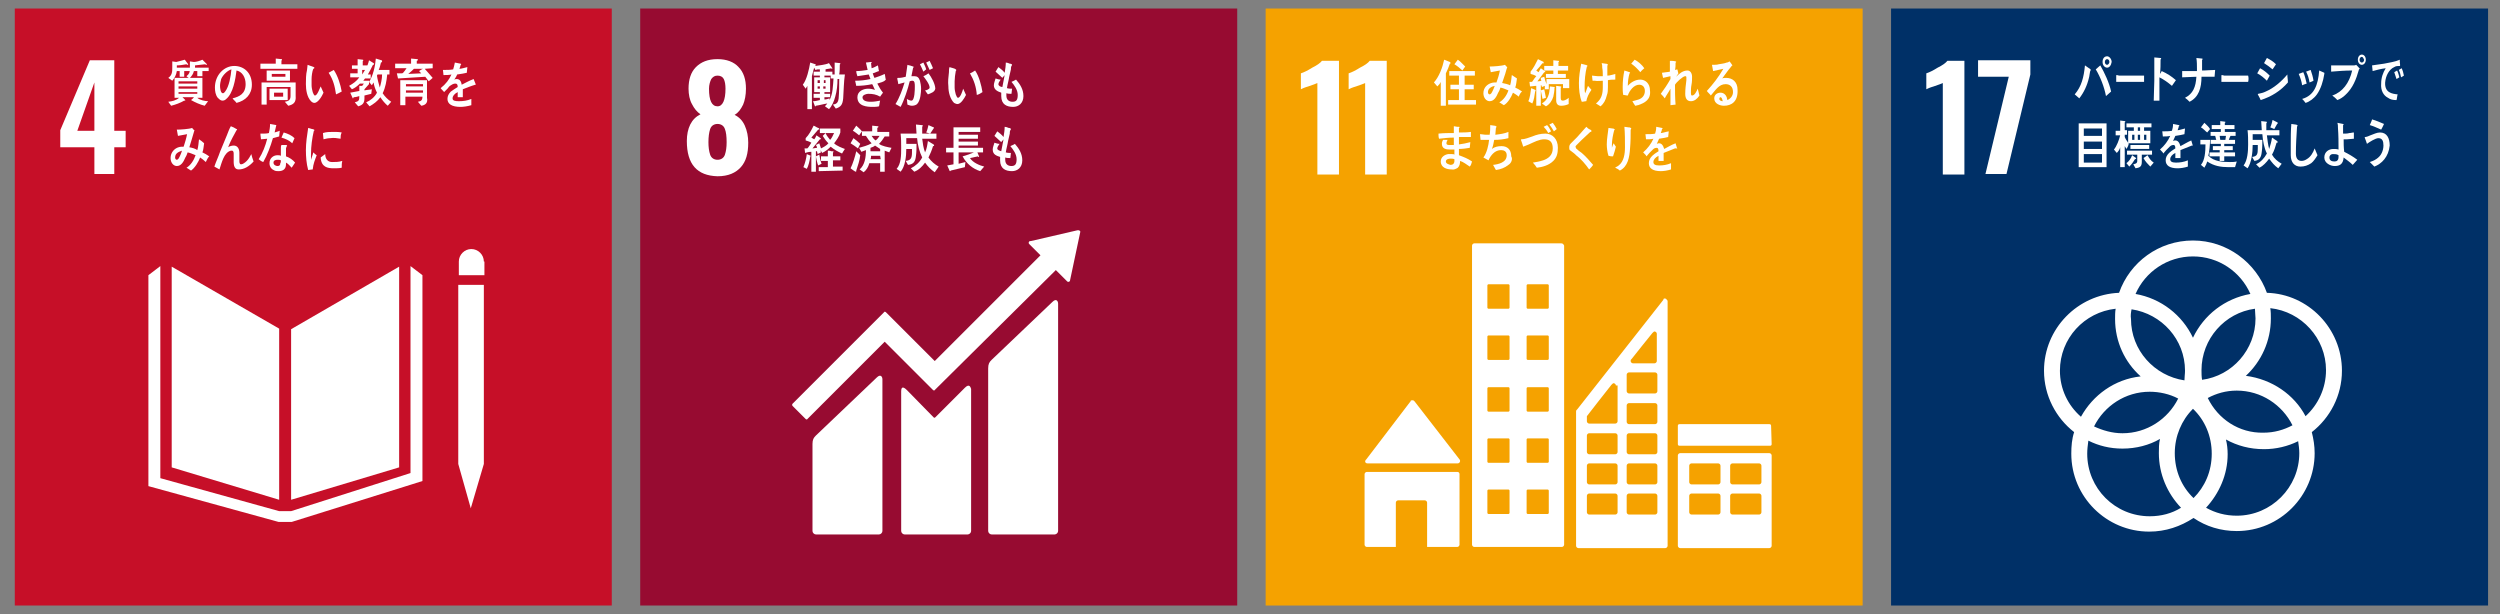 <?xml version="1.0" encoding="utf-8"?>
<!-- Generator: Adobe Illustrator 25.4.1, SVG Export Plug-In . SVG Version: 6.00 Build 0)  -->
<svg version="1.1" id="レイヤー_1" xmlns="http://www.w3.org/2000/svg" xmlns:xlink="http://www.w3.org/1999/xlink" x="0px"
	 y="0px" viewBox="0 0 439.7 108" style="enable-background:new 0 0 439.7 108;" xml:space="preserve">
<rect x="0" y="0" width="439.7" height="108" fill="#808080" stroke="none"/>
<style type="text/css">
	.st0{fill:#C60F28;}
	.st1{fill:#FFFFFF;}
	.st2{fill:#970B31;}
	.st3{fill:#F5A200;}
	.st4{fill:#003067;}
</style>
<g>
	<rect x="2.6" y="1.5" class="st0" width="105" height="105"/>
	<g>
		<path class="st1" d="M16.6,25.9h-6v-3l5.2-12.3h4.3V23h2v2.9h-2v4.7h-3.5V25.9z M16.6,23v-8.5l-3,8.5H16.6z"/>
	</g>
	<g>
		<polygon class="st1" points="49.1,57.8 30.2,46.9 30.2,82.2 49.1,87.9 		"/>
		<polygon class="st1" points="51.2,57.9 51.2,87.9 70.2,82.2 70.2,46.9 		"/>
		<polygon class="st1" points="81.1,81.6 80.6,81.6 82.8,89.4 85.1,81.6 84.5,81.6 85.1,81.6 85.1,50.1 84.5,50.1 83.9,50.1 
			83.4,50.1 82.2,50.1 81.7,50.1 81.1,50.1 80.6,50.1 80.6,81.6 		"/>
		<polygon class="st1" points="74.3,48.4 72.2,46.8 72.2,83.2 51.2,89.9 50.3,89.9 50.1,89.9 49.1,89.9 28.2,84.1 28.2,46.8 
			26.1,48.4 26.1,85.5 49,91.8 50.1,91.8 50.3,91.8 51.3,91.8 72.4,85.2 74.3,84.6 		"/>
		<path class="st1" d="M85.1,46c0-1.2-1-2.2-2.2-2.2s-2.2,1-2.2,2.2v2.4h4.5V46H85.1z"/>
	</g>
	<g>
		<path class="st1" d="M32.4,12.5v1h-0.8v-1h-0.5c-0.1,0.7-0.4,1.2-0.8,1.7l-0.7-0.5c0.7-0.5,0.7-1.1,0.7-1.9c0-0.3,0-0.7,0-1
			l0.7,0.1c0.4-0.1,1.2-0.3,1.5-0.4l0.6,0.8c0,0.1-0.1,0.1-0.1,0.1c-0.1,0-0.1,0-0.2-0.1c-0.6,0.1-1.1,0.2-1.7,0.2
			c0,0.1,0,0.2,0,0.4h2.8v0.6H32.4z M35.6,12.5v0.9h-0.9v-0.9h-0.6c-0.1,0.5-0.4,0.9-0.7,1.2h2.2v3.5h-0.9c0.4,0.4,1.4,0.6,1.9,0.6
			L36,18.6c-0.8-0.2-1.7-0.6-2.4-1c0.2-0.2,0.4-0.3,0.5-0.5h-2c0.1,0.1,0.5,0.5,0.5,0.5c0,0.1-0.1,0.1-0.1,0.1h-0.1
			c-0.7,0.4-1.5,0.7-2.3,0.9l-0.5-0.7c0.7-0.1,1.3-0.2,1.9-0.7h-0.8v-3.5h2.5c-0.2-0.1-0.3-0.2-0.4-0.3c0.5-0.4,0.6-0.7,0.6-1.3
			c0-0.4,0-0.9,0-1.3l0.7,0.1c0.4,0,1.1-0.2,1.5-0.4l0.7,0.7l0.1,0.1c0,0.1-0.1,0.1-0.1,0.1c-0.1,0-0.1,0-0.2-0.1
			c-0.6,0.1-1.2,0.1-1.8,0.2c0,0.1,0,0.3,0,0.4h2.4v0.6H35.6z M34.7,14.3h-3.3v0.4h3.3V14.3z M34.7,15.2h-3.3v0.4h3.3V15.2z
			 M34.7,16.2h-3.3v0.3h3.3V16.2z"/>
		<path class="st1" d="M41.6,18.1c-0.2-0.3-0.5-0.5-0.7-0.8c1.2-0.3,2.3-0.8,2.3-2.5c0-1.2-0.6-2.2-1.6-2.4c-0.2,1.6-0.6,4-1.8,5
			c-0.2,0.2-0.4,0.3-0.7,0.3s-0.6-0.3-0.8-0.5c-0.4-0.5-0.5-1.2-0.5-1.8c0-2.2,1.6-3.8,3.4-3.8c1.7,0,3.1,1.2,3.1,3.3
			C44.3,16.6,43.2,17.7,41.6,18.1z M38.9,13.9c-0.1,0.4-0.2,0.8-0.2,1.2s0.1,1.3,0.5,1.3c0.2,0,0.3-0.2,0.4-0.3
			c0.7-0.9,1-2.7,1.1-3.9C40,12.4,39.2,13.2,38.9,13.9z"/>
		<path class="st1" d="M45.8,12v-0.8h2.7v-0.9l1,0.1c0.1,0,0.1,0,0.1,0.1s-0.1,0.1-0.1,0.2v0.6h2.8v0.8h-6.5V12z M50.7,18.6
			l-0.6-0.7c0.5-0.1,1-0.2,1-1v-1.6h-4.2v3.1H46v-3.9h6v2.4C52.1,18,51.6,18.4,50.7,18.6z M46.9,14.2v-1.8H51v1.8H46.9z M47.4,17.6
			v-2h3.2v2H47.4z M50.2,13h-2.4v0.5h2.4V13z M49.8,16.3h-1.6V17h1.6V16.3z"/>
		<path class="st1" d="M55.3,18.1c-0.2,0-0.4-0.1-0.6-0.3c-0.7-0.7-0.9-2-0.9-3c0-0.8,0-1.7,0.2-2.5c0-0.3,0.1-0.6,0.1-0.9
			c0.2,0.1,0.9,0.3,1.1,0.4l0.1,0.1c0,0.1-0.1,0.2-0.2,0.2c-0.2,0.5-0.3,1.3-0.3,1.8c0,0.4,0,0.8,0,1.1c0,0.4,0.1,0.8,0.2,1.2
			c0.1,0.2,0.2,0.6,0.4,0.6c0.4,0,0.8-1.2,1-1.6l0.5,1.1C56.6,17,55.9,18.1,55.3,18.1z M59.1,16.6c-0.2-1.4-0.5-2.6-1.3-3.8
			c0.3-0.2,0.6-0.3,0.9-0.5c0.7,1,1.2,2.6,1.4,3.8C59.7,16.3,59.4,16.5,59.1,16.6z"/>
		<path class="st1" d="M65.6,11.4c-0.3,0.6-0.6,1.2-0.9,1.7h0.5v0.7h-1c-0.1,0.1-0.2,0.3-0.3,0.4h1v0.6c-0.3,0.3-0.5,0.6-0.8,0.9
			v0.2c0.4-0.1,0.9-0.1,1.3-0.2l-0.1,0.8c-0.4,0.1-0.8,0.2-1.2,0.3v0.5c0,0.9-0.4,1.2-1.1,1.4L62.4,18c0.7-0.2,0.8-0.3,0.8-1.1
			c-0.3,0.1-0.7,0.2-1,0.2c0,0.1-0.1,0.2-0.1,0.2s-0.1,0-0.1-0.1l-0.4-0.9c0.5-0.1,1-0.2,1.6-0.3c0-0.3,0-0.6,0-0.9h0.5
			c0.1-0.1,0.2-0.3,0.3-0.4h-0.7c-0.4,0.4-0.9,0.8-1.4,1l-0.5-0.6c0.7-0.4,1.3-0.8,1.8-1.5h-1.6v-0.7h1.3v-0.8h-1v-0.6h1v-1.1
			l0.9,0.1c0,0,0.1,0,0.1,0.1s-0.1,0.1-0.1,0.2v0.7h1.1L64.4,12c0.2-0.4,0.4-0.9,0.5-1.4l0.8,0.5l0.1,0.1
			C65.8,11.4,65.7,11.4,65.6,11.4z M63.7,12.3v0.8c0.2-0.3,0.3-0.5,0.5-0.8H63.7z M68.2,18.6c-0.4-0.3-1-1-1.3-1.5
			c-0.5,0.7-1.2,1.2-1.9,1.6L64.4,18c0.7-0.3,1.5-0.9,1.9-1.7c-0.3-0.6-0.5-1.2-0.6-1.8c-0.1,0.2-0.2,0.3-0.3,0.5l-0.5-0.6
			c0.7-1,1.1-2.8,1.2-4.1l1,0.3c0.1,0,0.1,0.1,0.1,0.2c0,0.1-0.1,0.2-0.2,0.2c-0.1,0.4-0.2,0.9-0.4,1.3h1.9v0.8h-0.4
			c-0.1,1.1-0.3,2.3-0.8,3.3c0.4,0.6,0.9,1.1,1.5,1.5L68.2,18.6z M66.4,13.1l-0.1,0.2c0.1,0.7,0.3,1.4,0.5,2.1
			c0.2-0.7,0.4-1.5,0.4-2.3C67.2,13.1,66.4,13.1,66.4,13.1z"/>
		<path class="st1" d="M74.7,12.1c0.5,0.6,1,1.1,1.4,1.6l-0.7,0.6c-0.2-0.3-0.4-0.5-0.6-0.8c-1.6,0.1-3.2,0.2-4.8,0.3l-0.2-0.9h0.8
			c0.1,0,0.2,0,0.3-0.1c0.2-0.2,0.4-0.5,0.6-0.8h-2v-0.8h2.8v-0.9l1.1,0.1c0.1,0,0.1,0.1,0.1,0.1c0,0.1-0.1,0.2-0.2,0.2v0.5h2.8V12
			L74.7,12.1L74.7,12.1z M74.1,18.6l-0.6-0.7c0.5-0.1,0.8-0.2,0.8-0.9h-3v1.5h-0.9v-4.4h4.7v3.1C75.3,18.1,74.8,18.5,74.1,18.6z
			 M71.4,14.8v0.4h3v-0.4H71.4z M74.4,15.9h-3v0.4h3V15.9z M72.8,12.1c-0.3,0.3-0.6,0.6-1,0.9c0.8,0,1.6-0.1,2.3-0.1
			c-0.1-0.1-0.3-0.3-0.4-0.4c0.2-0.1,0.4-0.3,0.7-0.4H72.8z"/>
		<path class="st1" d="M83.6,14.9L83.6,14.9c-0.7,0.2-1.7,0.6-2.2,0.8v1.4h-0.9c0-0.1,0-0.3,0-0.4v-0.5c-0.6,0.3-0.9,0.7-0.9,1.1
			s0.4,0.5,1.1,0.5c0.8,0,1.5-0.1,2.2-0.4v1.1c-0.7,0.2-1.4,0.3-1.9,0.3c-1.5,0-2.3-0.5-2.3-1.4c0-0.5,0.2-0.9,0.6-1.3
			c0.3-0.2,0.7-0.5,1.2-0.8c0-0.4-0.1-0.6-0.4-0.6s-0.5,0.1-0.8,0.3c-0.2,0.1-0.4,0.3-0.6,0.6c-0.3,0.3-0.5,0.5-0.6,0.6
			c-0.1-0.2-0.4-0.4-0.6-0.7c0.9-0.7,1.5-1.5,1.9-2.4c-0.4,0.1-0.9,0.1-1.4,0.1c0-0.3-0.1-0.7-0.1-0.9c0.7,0,1.3,0,1.8-0.1
			c0.1-0.3,0.2-0.7,0.3-1.2l1,0.2c0.1,0,0.1,0.1,0.1,0.1c0,0.1,0,0.1-0.1,0.1c0,0.2-0.1,0.4-0.2,0.7c0.4,0,0.9-0.2,1.4-0.3l-0.1,1
			c-0.4,0.1-1,0.2-1.7,0.3c-0.1,0.3-0.3,0.6-0.5,0.9c0.2-0.1,0.3-0.1,0.4-0.1c0.5,0,0.8,0.3,0.9,1c0.6-0.3,1.3-0.7,2.1-1l0.4,1
			C83.7,14.8,83.7,14.9,83.6,14.9z"/>
		<path class="st1" d="M36.2,28.5c-0.3-0.3-0.7-0.6-1-0.8c-0.3,0.8-0.9,1.8-1.6,2.3l-0.8-0.5c0.7-0.4,1.3-1.3,1.6-2.2
			c-0.5-0.2-0.9-0.4-1.4-0.5c-0.1,0.3-0.2,0.6-0.4,0.9c-0.3,0.7-0.7,1.5-1.5,1.5c-0.6,0-1.1-0.6-1.1-1.4c0-1,0.7-1.7,1.4-1.9
			c0.3-0.1,0.6-0.1,0.9-0.1c0.2-0.6,0.5-1.6,0.6-2.2l-1.6,0.3l-0.2-1.1h0.1c0.5,0,2.1-0.1,2.6-0.3c0.1,0.2,0.2,0.3,0.4,0.4
			c-0.2,0.6-0.3,1.1-0.5,1.7c-0.1,0.4-0.3,0.9-0.4,1.3c0.5,0.1,1,0.2,1.4,0.5c0.2-0.6,0.2-1.2,0.3-1.9c0.3,0.2,0.6,0.4,0.9,0.7
			c-0.1,0.6-0.1,1.1-0.3,1.6c0.4,0.2,0.8,0.4,1.2,0.7C36.5,27.8,36.4,28.1,36.2,28.5z M30.8,27.7c0,0.2,0.1,0.4,0.3,0.4
			c0.1,0,0.2-0.1,0.3-0.2c0.2-0.3,0.5-1,0.6-1.4C31.5,26.7,30.8,26.9,30.8,27.7z"/>
		<path class="st1" d="M42,29.8c-1,0-0.9-1.1-0.9-1.9v-0.8c0-0.2,0-0.6-0.3-0.6c-0.1,0-0.1,0-0.2,0c-1.2,0.3-1.6,2.1-2,3.3
			c-0.3-0.2-0.6-0.3-0.9-0.5c0.3-0.9,0.7-1.7,1-2.6c0.4-1,0.8-1.9,1.2-2.9c0.2-0.5,0.4-1.1,0.7-1.6c0.3,0.1,0.7,0.3,1,0.5
			c0,0,0.1,0,0.1,0.1s-0.1,0.1-0.1,0.1c-0.5,0.9-1,1.8-1.4,2.8c0,0.1-0.1,0.2-0.1,0.2c0.3-0.2,0.7-0.3,1-0.3c0.7,0,1,0.6,1,1.3
			c0,0.5,0,0.9,0,1.4c0,0.2,0,0.6,0.3,0.6s0.7-0.3,1-0.6c0.3-0.3,0.6-0.8,0.8-1.2c0.1,0.4,0.2,0.8,0.4,1.3
			C43.8,29.3,42.9,29.8,42,29.8z"/>
		<path class="st1" d="M49.1,24c-0.4,0.1-0.7,0.2-1.1,0.3c-0.4,1.4-1,3-1.7,4.2c-0.3-0.1-0.6-0.3-0.8-0.5c0.7-1.1,1.2-2.4,1.5-3.6
			c-0.3,0-0.7,0.1-1.1,0.1c0-0.3-0.1-0.6-0.1-1c0.1,0,0.3,0,0.4,0c0.4,0,0.7,0,1.1-0.1c0.1-0.5,0.2-1,0.2-1.6
			c0.4,0.1,0.7,0.1,1.1,0.2c-0.1,0.4-0.2,0.8-0.3,1.3c0.3-0.1,0.6-0.2,0.9-0.3C49.2,23.3,49.1,23.7,49.1,24z M51.3,29.5
			c-0.3-0.3-0.6-0.7-1-0.9c0,0.1,0,0.2,0,0.3c0,0.9-0.6,1.2-1.3,1.2c-0.2,0-0.5,0-0.7-0.1c-0.5-0.2-0.9-0.6-0.9-1.3
			c0-0.9,0.7-1.4,1.4-1.4c0.2,0,0.4,0,0.6,0.1c0-0.4,0-0.8,0-1.3c0-0.2,0-0.4,0.1-0.6c0.2,0,0.5,0,0.7,0c0,0,0.3,0,0.3,0.1l0,0
			c-0.1,0.2-0.2,0.4-0.2,0.5c0,0.5,0,0.9,0,1.4c0.6,0.2,1.2,0.6,1.6,1.1C51.7,28.9,51.5,29.2,51.3,29.5z M49.4,28.2
			c-0.2-0.1-0.4-0.1-0.6-0.1c-0.3,0-0.7,0.1-0.7,0.5s0.4,0.6,0.7,0.6s0.5-0.1,0.5-0.5C49.4,28.6,49.4,28.4,49.4,28.2z M51.4,25.2
			c-0.5-0.5-1.2-0.8-1.9-1l0.4-0.9c0.7,0.2,1.4,0.5,1.9,1L51.4,25.2z"/>
		<path class="st1" d="M55,29.8c-0.3,0-0.6,0.1-0.8,0.1c-0.3-1.1-0.4-2.3-0.4-3.5c0-1.3,0.2-2.6,0.4-3.9l0.7,0.2
			c0.1,0,0.2,0,0.3,0.1c0,0,0.1,0,0.1,0.1S55.2,23,55.2,23c-0.3,1.3-0.5,2.7-0.5,4.1c0,0.3,0,0.7,0,1c0.1-0.4,0.3-0.8,0.4-1.3
			c0.2,0.2,0.4,0.4,0.6,0.5C55.4,28.1,55.1,28.8,55,29.8z M60.1,29.5c-0.4,0.1-1,0.1-1.4,0.1c-1.1,0-2.2-0.2-2.3-1.9
			c0.3-0.2,0.5-0.4,0.8-0.6c0,0.9,0.5,1.4,1.2,1.4c0.6,0,1.2,0,1.8-0.2C60.1,28.7,60.1,29.1,60.1,29.5z M59.9,24.4
			c-0.6-0.1-1.2-0.2-1.8-0.1c-0.4,0-0.8,0.1-1.2,0.2c0-0.3-0.1-0.7-0.1-1.1c0.6-0.2,1.2-0.2,1.8-0.2c0.5,0,1,0,1.5,0.1
			C59.9,23.7,59.9,24,59.9,24.4z"/>
	</g>
</g>
<g>
	<rect x="112.6" y="1.5" class="st2" width="105" height="105"/>
	<g>
		<path class="st1" d="M120.8,24.8c0-1.1,0.2-2.1,0.6-2.9s1-1.4,1.8-1.8c-0.6-0.4-1.1-1-1.5-1.8c-0.4-0.7-0.6-1.7-0.6-2.7
			c0-1.6,0.4-2.9,1.3-3.8c0.9-0.9,2.1-1.4,3.8-1.4c1.6,0,2.9,0.5,3.7,1.4c0.9,0.9,1.3,2.2,1.3,3.8c0,1.1-0.2,2.1-0.5,2.8
			c-0.4,0.8-0.8,1.4-1.5,1.8c0.8,0.4,1.4,1,1.8,1.9c0.4,0.9,0.6,1.9,0.6,3c0,1.9-0.4,3.3-1.3,4.3c-0.9,1-2.2,1.6-4.1,1.6
			C122.6,30.9,120.8,28.9,120.8,24.8z M127.5,27.2c0.2-0.6,0.3-1.3,0.3-2.2c0-1-0.1-1.8-0.3-2.3c-0.2-0.6-0.7-0.9-1.3-0.9
			s-1.1,0.3-1.3,0.9s-0.3,1.4-0.3,2.3s0.1,1.6,0.3,2.2s0.7,0.9,1.3,0.9S127.3,27.8,127.5,27.2z M127.6,15.6c0-0.7-0.1-1.3-0.3-1.7
			s-0.6-0.6-1.1-0.6s-0.8,0.2-1.1,0.6c-0.2,0.4-0.4,1-0.4,1.7c0,2.1,0.5,3.1,1.5,3.1C127.1,18.7,127.6,17.6,127.6,15.6z"/>
	</g>
	<g>
		<path class="st1" d="M185.1,53.1l-10.7,10.2c-0.4,0.4-0.6,0.7-0.6,1.5v28.6c0,0.3,0.3,0.6,0.6,0.6h11.1c0.3,0,0.6-0.3,0.6-0.6v-40
			C186.1,53,185.8,52.4,185.1,53.1"/>
		<path class="st1" d="M154.2,66.4l-10.7,10.2c-0.4,0.4-0.6,0.7-0.6,1.5v15.3c0,0.3,0.3,0.6,0.6,0.6h11.1c0.3,0,0.6-0.3,0.6-0.6
			V66.7C155.2,66.3,154.9,65.7,154.2,66.4"/>
		<path class="st1" d="M190,40.8c0-0.1,0-0.2-0.1-0.2c-0.1-0.1-0.1-0.1-0.2-0.1h-0.1h-0.1l-8.2,1.9h-0.1c-0.1,0-0.1,0-0.2,0.1
			c-0.1,0.1-0.1,0.3,0,0.4l0.1,0.1l1.9,1.9l-18.6,18.6l-8.6-8.6c-0.1-0.1-0.3-0.1-0.3,0l-2.3,2.3l0,0L139.4,71
			c-0.1,0.1-0.1,0.3,0,0.4l2.3,2.3c0.1,0.1,0.3,0.1,0.3,0l13.6-13.6l6.2,6.2l0,0l2.3,2.3c0.1,0.1,0.3,0.1,0.3,0l21.3-21.1l2,2
			c0.1,0.1,0.3,0.1,0.4,0c0.1-0.1,0.1-0.1,0.1-0.2l0,0L190,40.8L190,40.8z"/>
		<path class="st1" d="M169.7,68.2l-5.2,5.2c-0.1,0.1-0.2,0.1-0.3,0l-4.7-4.8c-0.9-0.9-1-0.2-1,0.2v24.6c0,0.3,0.3,0.6,0.6,0.6h11.1
			c0.3,0,0.6-0.3,0.6-0.6v-25C170.7,68.1,170.5,67.4,169.7,68.2"/>
	</g>
	<g>
		<path class="st1" d="M148.3,17.3c-0.1,1.1-0.4,1.5-1.3,1.8l-0.5-0.7c0.6-0.1,0.9-0.3,1-1.1c0.1-1.1,0.1-2.3,0.1-3.4h-0.3
			c0,1-0.1,2.1-0.4,3.1c-0.2,0.8-0.6,1.7-1.1,2.2l-0.7-0.5c0.1-0.2,0.3-0.3,0.4-0.5c-0.7,0.1-1.3,0.3-2,0.4c0,0.1,0,0.1-0.1,0.1
			s-0.1-0.1-0.1-0.1l-0.3-0.8c0.4,0,0.8-0.1,1.2-0.2v-0.4h-1.1v-0.7h1.1v-0.3h-1v-2.6h1v-0.3h-1.1v-0.7h1.1v-0.4
			c-0.3,0-0.5,0-0.8,0.1l-0.2-0.4c-0.1,0.3-0.2,0.7-0.3,1.1c0,0.1-0.1,0.3-0.1,0.4v5.8H142v-4.1c-0.1,0.2-0.2,0.3-0.3,0.5l-0.5-0.7
			c0.7-0.9,1.1-2.7,1.3-3.9l0.9,0.3l0.1,0.1c0,0.1-0.1,0.1-0.1,0.1v0.1c0.6-0.1,1.8-0.2,2.4-0.5l0.6,0.9c0,0.1-0.1,0.1-0.1,0.1
			s-0.1,0-0.1-0.1c-0.3,0.1-0.7,0.1-1,0.2v0.4h1.2v0.5h0.4V11l0.9,0.1c0.1,0,0.1,0,0.1,0.1s-0.1,0.1-0.1,0.2c0,0.6,0,1.1-0.1,1.7
			c0.3,0,0.7,0,1,0C148.4,14.4,148.4,15.9,148.3,17.3z M144.2,14.1h-0.4v0.5h0.4V14.1z M144.2,15.2h-0.4v0.4h0.4V15.2z M145.2,14.1
			h-0.3v0.5h0.3V14.1z M145.2,15.2h-0.4v0.4h0.4V15.2z M146.1,13.8v-0.5H145v0.3h1v2.6h-1v0.3h1v0.6h-1v0.4c0.3,0,0.6-0.1,0.9-0.2
			v0.3c0.6-1.1,0.6-2.6,0.7-3.8C146.6,13.8,146.1,13.8,146.1,13.8z"/>
		<path class="st1" d="M154.3,14.7c0.3,0.6,0.6,1.1,1,1.6c-0.2,0.3-0.4,0.5-0.5,0.7c-0.7-0.4-1.3-0.5-2.1-0.5c-0.3,0-1,0.2-1,0.6
			c0,0.8,1.1,0.8,1.5,0.8c0.6,0,1-0.1,1.6-0.2c-0.1,0.3-0.1,0.7-0.2,1c-0.4,0.1-0.8,0.1-1.1,0.1c-1,0-2.7-0.1-2.7-1.7
			c0-1.1,1.1-1.5,1.9-1.5c0.5,0,0.8,0.1,1.2,0.2c-0.2-0.3-0.3-0.7-0.5-1c-0.9,0.2-1.9,0.3-2.8,0.3l-0.2-0.9c0.9,0,1.8-0.1,2.7-0.3
			c-0.1-0.3-0.2-0.5-0.3-0.8c-0.6,0.1-1.3,0.2-2,0.3c-0.1-0.3-0.2-0.6-0.2-0.9c0.7,0,1.3-0.1,2-0.2c-0.1-0.4-0.2-0.9-0.3-1.3
			c0.3,0,0.6-0.1,0.9-0.1l0,0c0.1,0,0.1,0,0.1,0.1s0,0.1-0.1,0.1c0,0.3,0.1,0.6,0.1,0.9c0.4-0.1,0.7-0.3,1.1-0.5
			c0.1,0.3,0.1,0.7,0.2,1c-0.4,0.1-0.7,0.3-1.1,0.4c0.1,0.3,0.2,0.6,0.3,0.8c0.6-0.2,1.2-0.4,1.8-0.7c0.1,0.3,0.1,0.7,0.2,1
			C155.5,14.4,154.9,14.5,154.3,14.7z"/>
		<path class="st1" d="M161.3,18.3c-0.2,0.2-0.6,0.3-0.9,0.3c-0.3,0-0.5-0.1-0.8-0.2c0-0.3-0.1-0.7-0.1-1c0.3,0.2,0.6,0.3,0.8,0.3
			c0.6,0,0.6-2,0.6-2.5c0-0.4,0-1-0.4-1c-0.2,0-0.3,0-0.5,0.1c-0.3,1.3-1,3.4-1.6,4.5c-0.3-0.2-0.6-0.3-0.9-0.5
			c0.7-1.1,1.2-2.5,1.6-3.8c-0.4,0.1-0.7,0.2-1.1,0.3c0-0.1-0.2-1-0.2-1l0.1-0.1c0.1,0,0.1,0,0.2,0c0.4,0,0.8-0.1,1.2-0.2
			c0.1-0.7,0.2-1.4,0.3-2.1c0.2,0.1,0.5,0.1,0.7,0.2c0.1,0,0.2,0.1,0.3,0.1c0,0,0.1,0,0.1,0.1s-0.1,0.1-0.1,0.1
			c-0.1,0.5-0.2,1-0.3,1.5c0.2,0,0.3,0,0.5,0c0.5,0,0.8,0.2,1,0.8c0.1,0.4,0.2,0.9,0.2,1.4C162,16.2,161.9,17.7,161.3,18.3z
			 M162.4,12.6c-0.2-0.5-0.4-0.9-0.6-1.3l0.6-0.3c0.2,0.4,0.4,0.8,0.5,1.2L162.4,12.6z M163.2,16.6c-0.2-0.3-0.4-0.5-0.5-0.7
			c0.2,0,0.8-0.2,0.8-0.5c0-0.6-0.8-1.6-1.1-2c0.3-0.1,0.6-0.3,0.9-0.5c0.5,0.6,1.2,1.9,1.2,2.7C164.4,16.2,163.7,16.4,163.2,16.6z
			 M163.5,12.3c-0.2-0.4-0.4-0.9-0.6-1.3l0.6-0.3c0.2,0.4,0.4,0.8,0.6,1.3L163.5,12.3z"/>
		<path class="st1" d="M168.4,18.3c-0.2,0-0.4-0.1-0.6-0.2c-0.7-0.7-1-1.9-1-2.9c-0.1-0.8,0-1.7,0.1-2.5c0-0.3,0-0.6,0.1-0.9
			c0.2,0.1,0.9,0.2,1.1,0.4l0.1,0.1c0,0.1-0.1,0.2-0.1,0.2c-0.1,0.5-0.2,1.3-0.2,1.8c0,0.4,0,0.8,0,1.1c0,0.4,0.1,0.8,0.2,1.2
			c0.1,0.2,0.2,0.6,0.4,0.6c0.4,0,0.8-1.2,0.9-1.6l0.5,1.1C169.6,17.3,169,18.3,168.4,18.3z M171.8,16.7c-0.1-1.4-0.5-2.6-1.2-3.8
			c0.3-0.1,0.6-0.3,0.9-0.5c0.7,1,1.1,2.6,1.3,3.8C172.5,16.4,172.2,16.6,171.8,16.7z"/>
		<path class="st1" d="M178.2,18.8c-1.1,0-2.1-0.4-2.1-1.9c0-0.2,0-0.4,0-0.6c-0.6-0.2-1.3-0.5-1.3-1.3c0-0.4,0.2-0.8,0.3-1.2
			c0.3,0.1,0.6,0.2,0.9,0.2c-0.1,0.2-0.4,0.5-0.4,0.8s0.4,0.5,0.7,0.5c0.1-0.7,0.3-1.4,0.4-2.1c-0.1,0.2-0.3,0.3-0.4,0.5
			c-0.4-0.4-0.8-0.7-1.2-1.1c0.2-0.3,0.3-0.5,0.5-0.8c0.4,0.3,0.8,0.6,1.1,1c0.1-0.6,0.2-1.2,0.2-1.8c0.2,0,0.5,0.1,0.7,0.2
			c0.1,0,0.2,0,0.3,0.1c0.1,0,0.1,0,0.1,0.1s-0.1,0.2-0.1,0.2c-0.1,0.2-0.1,0.4-0.1,0.6c-0.1,0.4-0.2,0.8-0.3,1.3
			c-0.1,0.7-0.3,1.3-0.4,2c0.3,0.1,0.6,0.1,0.9,0.1l-0.1,0.9c-0.3,0-0.6,0-0.9-0.1c0,0.1,0,0.3,0,0.4c0,0.8,0.5,1.1,1.1,1.1
			c0.7,0,0.9-0.4,0.9-1.2c0-0.9-0.6-1.7-1.1-2.3c0.3-0.1,0.6-0.3,0.8-0.4c0.7,0.8,1.3,1.7,1.3,2.9C180,18.2,179.1,18.8,178.2,18.8z"
			/>
		<path class="st1" d="M142.5,27.6c-0.1,0.7-0.3,1.6-0.6,2.1l-0.6-0.3c0.3-0.7,0.5-1.5,0.6-2.3l0.7,0.3
			C142.5,27.4,142.6,27.5,142.5,27.6C142.6,27.6,142.5,27.6,142.5,27.6z M148.1,27c-0.7-0.3-1.4-0.7-2-1.2c-0.5,0.5-0.9,0.8-1.5,1.1
			l-0.3-0.5l0.1,0.4c-0.2,0.1-0.4,0.2-0.6,0.3c0-0.2-0.1-0.3-0.1-0.5h-0.2v3.6h-0.8v-3.5c-0.4,0-0.8,0.1-1.1,0.2l-0.1-0.8
			c0.2,0,0.3,0,0.5,0c0.3-0.3,0.5-0.7,0.7-1c-0.3-0.2-0.7-0.3-1-0.4v-0.4c0.6-0.6,1-1.4,1.4-2.2c0.3,0.1,0.5,0.3,0.8,0.4
			c0.1,0,0.2,0.1,0.2,0.2s-0.1,0.1-0.2,0.1c-0.4,0.5-0.8,0.9-1.2,1.4c0.2,0.1,0.3,0.2,0.5,0.3c0.2-0.2,0.3-0.5,0.4-0.7
			c0.1,0.1,0.8,0.5,0.8,0.6s-0.1,0.1-0.2,0.1c-0.4,0.5-0.9,1.1-1.3,1.6c0.3,0,0.5-0.1,0.8-0.1c0-0.2-0.1-0.3-0.2-0.5
			c0.2-0.1,0.4-0.2,0.6-0.3c0.1,0.3,0.2,0.6,0.3,0.9c0.4-0.2,1-0.5,1.3-0.9c-0.4-0.4-0.7-0.8-1-1.3l0.5-0.5h-1v-0.8h3.6v0.7
			c-0.2,0.7-0.7,1.4-1.1,1.9c0.5,0.5,1.4,0.8,1.9,1C148.4,26.5,148.2,26.8,148.1,27z M143.9,29.1c-0.2-0.5-0.3-1.1-0.4-1.6l0.6-0.3
			c0.1,0.6,0.2,1.1,0.4,1.6L143.9,29.1z M144,30.1v-0.7h1.6v-1.1h-1.2v-0.8h1.2v-1c0.2,0,0.4,0,0.6,0.1c0.1,0,0.2,0,0.3,0
			c0,0,0.1,0,0.1,0.1s-0.1,0.1-0.1,0.1v0.7h1.3v0.7h-1.3v1.1h1.7V30L144,30.1L144,30.1z M145.2,23.4c0.2,0.5,0.5,0.8,0.8,1.2
			c0.3-0.3,0.5-0.8,0.7-1.2H145.2z"/>
		<path class="st1" d="M150.9,26.1c-0.4-0.3-0.8-0.6-1.3-0.9l0.5-0.9c0.3,0.2,0.9,0.7,1.2,1L150.9,26.1z M150.6,30v0.1
			c0,0,0,0.1-0.1,0.1s-0.8-0.5-0.9-0.6c0.4-0.8,0.8-2.1,1-3l0.7,0.7C151.2,28.2,150.9,29.1,150.6,30z M151.1,23.8
			c-0.4-0.3-0.7-0.6-1.1-0.8l0.6-0.9c0.2,0.2,0.8,0.7,1,1L151.1,23.8z M156.4,26.8c-0.3-0.1-0.5-0.2-0.8-0.3v3.7h-0.8v-1.5h-1.9
			c-0.2,0.7-0.5,1.2-1,1.6l-0.7-0.5c0.9-0.8,1.1-2.1,1.1-3.4c-0.3,0.1-0.5,0.2-0.8,0.3l-0.4-0.7c0.7-0.2,1.5-0.4,2.2-0.8
			c-0.4-0.4-0.7-0.8-1-1.3h-0.7v-0.8h1.8v-1l1,0.1c0.1,0,0.1,0.1,0.1,0.1c0,0.1-0.1,0.1-0.2,0.2v0.7h2.1V24h-0.8
			c-0.3,0.5-0.6,0.9-1,1.3c0.5,0.4,1.6,0.6,2.2,0.7L156.4,26.8z M154.8,27.4h-1.6c0,0.2,0,0.4-0.1,0.6h1.8L154.8,27.4L154.8,27.4z
			 M154.8,26.2c-0.3-0.2-0.6-0.4-0.9-0.6c-0.2,0.2-0.5,0.3-0.8,0.4c0,0.2,0,0.4,0,0.6h1.7V26.2z M153.3,23.9
			c0.2,0.3,0.4,0.6,0.7,0.8c0.3-0.2,0.5-0.5,0.7-0.8H153.3z"/>
		<path class="st1" d="M164.4,30.3c-0.7-0.5-1.2-1-1.7-1.7c-0.5,0.7-1.1,1.3-1.9,1.6l-0.6-0.6c0.8-0.4,1.5-1,2-1.9
			c-0.5-1-0.8-2.2-0.9-3.4h-1.9l0,0c0,0.3,0,0.7,0,1h1.8c0,0.7,0,1.4-0.1,2.1c-0.1,1.1-0.5,1.5-1.4,1.6l-0.4-0.7
			c0.9-0.1,1.1-0.5,1.1-1.5v-0.6h-1c0,1.3-0.2,3.1-1,4l-0.7-0.5c0.8-0.9,0.8-2.4,0.8-3.7c0-0.8,0-1.7-0.1-2.5h2.8
			c0-0.5-0.1-1.1-0.1-1.6l1,0.1c0.1,0,0.2,0,0.2,0.1s-0.1,0.2-0.1,0.2c0,0.2,0,0.4,0,0.7c0,0.2,0,0.4,0,0.5h2.5v0.9h-2.5
			c0.1,0.8,0.2,1.6,0.5,2.4c0.3-0.6,0.4-1.3,0.5-2l1,0.6c0,0,0.1,0.1,0.1,0.2s-0.2,0.1-0.2,0.1c-0.2,0.7-0.5,1.4-0.8,2
			c0.5,0.7,1.1,1.2,1.8,1.6L164.4,30.3z M164.2,22.6c-0.2,0.3-0.4,0.6-0.6,0.9l-0.7-0.2c0.2-0.4,0.3-0.9,0.4-1.3l0.9,0.4
			C164.3,22.4,164.3,22.5,164.2,22.6C164.3,22.5,164.2,22.6,164.2,22.6z"/>
		<path class="st1" d="M172.4,30.1c-1.3-0.4-2.4-1.3-3.1-2.6c0.7-0.2,1.3-0.4,2-0.7h-2.7v2l1.2-0.3l-0.1,0.9
			c-0.8,0.2-1.6,0.4-2.5,0.6c0,0.1-0.1,0.1-0.1,0.1s-0.1,0-0.1-0.1l-0.4-0.9c0.4-0.1,0.7-0.1,1.1-0.2v-2.1h-1.3V26h1.3v-3.6h4.7v0.8
			h-3.8v0.5h3.4v0.7h-3.4v0.5h3.4v0.7h-3.4V26h4.3v0.8h-1l0.3,0.7c0,0.1-0.1,0.1-0.1,0.1c-0.1,0-0.1,0-0.1-0.1
			c-0.5,0.1-1,0.2-1.4,0.3c0.5,0.8,1.7,1.3,2.5,1.5L172.4,30.1z"/>
		<path class="st1" d="M178,30.1c-1.1,0-2.1-0.4-2.1-1.9c0-0.2,0-0.4,0-0.6c-0.6-0.2-1.3-0.4-1.3-1.3c0-0.4,0.2-0.8,0.3-1.2
			c0.3,0.1,0.6,0.2,0.9,0.2c-0.1,0.2-0.4,0.5-0.4,0.8s0.4,0.4,0.7,0.5c0.1-0.7,0.3-1.4,0.4-2.1c-0.1,0.2-0.3,0.3-0.4,0.5
			c-0.4-0.4-0.8-0.7-1.2-1.1c0.2-0.3,0.3-0.5,0.5-0.8c0.4,0.3,0.8,0.6,1.1,1c0.1-0.6,0.2-1.2,0.2-1.8c0.2,0,0.5,0.1,0.7,0.2
			c0.1,0,0.2,0,0.3,0.1c0.1,0,0.1,0,0.1,0.1s-0.1,0.2-0.1,0.2c-0.1,0.2-0.1,0.4-0.1,0.6c-0.1,0.4-0.2,0.8-0.3,1.3
			c-0.1,0.7-0.3,1.3-0.4,2c0.3,0.1,0.6,0.1,0.9,0.1l-0.1,0.9c-0.3,0-0.6,0-0.9-0.1c0,0.1,0,0.3,0,0.4c0,0.8,0.5,1.1,1.1,1.1
			c0.7,0,0.9-0.4,0.9-1.2c0-0.9-0.6-1.7-1.1-2.3c0.3-0.1,0.6-0.3,0.8-0.4c0.7,0.8,1.3,1.7,1.3,2.9C179.8,29.5,178.9,30.1,178,30.1z"
			/>
	</g>
</g>
<g>
	<rect x="222.6" y="1.5" class="st3" width="105" height="105"/>
	<g>
		<path class="st1" d="M231.7,14.6c-0.2,0.1-0.7,0.3-1.6,0.6c-0.7,0.2-1.1,0.4-1.3,0.5v-2.8c0.6-0.2,1.2-0.5,2-1
			c0.8-0.4,1.4-0.8,1.7-1.2h3v20h-3.8C231.7,30.7,231.7,14.6,231.7,14.6z"/>
		<path class="st1" d="M240.1,14.6c-0.2,0.1-0.7,0.3-1.6,0.6c-0.7,0.2-1.1,0.4-1.3,0.5v-2.8c0.6-0.2,1.2-0.5,2-1
			c0.8-0.4,1.4-0.8,1.7-1.2h3v20h-3.8C240.1,30.7,240.1,14.6,240.1,14.6z"/>
	</g>
	<g>
		<g>
			<path class="st1" d="M240.5,81.5h0.2h15.7c0.2,0,0.4-0.2,0.4-0.4c0-0.1,0-0.2-0.1-0.3l0,0l-7.9-10.2l-0.1-0.1
				c-0.1-0.1-0.2-0.1-0.3-0.1c-0.1,0-0.2,0-0.3,0.1v0.1l-0.1,0.1l-7.7,10.1l-0.1,0.1c0,0.1-0.1,0.1-0.1,0.2
				C240.1,81.4,240.3,81.5,240.5,81.5z"/>
			<path class="st1" d="M256.3,83h-15.9c-0.2,0-0.4,0.2-0.4,0.4v12.4c0,0.2,0.2,0.4,0.4,0.4h5.1v-7.8c0-0.2,0.2-0.4,0.4-0.4h4.7
				c0.2,0,0.4,0.2,0.4,0.4v7.8h5.3c0.2,0,0.4-0.2,0.4-0.4V83.4C256.7,83.1,256.5,83,256.3,83z"/>
		</g>
		<path class="st1" d="M311.2,79.7h-15.7c-0.2,0-0.4,0.2-0.4,0.4V96c0,0.2,0.2,0.4,0.4,0.4h15.7c0.2,0,0.4-0.2,0.4-0.4V80.1
			C311.6,79.9,311.4,79.7,311.2,79.7 M302.6,90.1c0,0.2-0.2,0.4-0.4,0.4h-4.7c-0.2,0-0.4-0.2-0.4-0.4v-2.9c0-0.2,0.2-0.4,0.4-0.4
			h4.7c0.2,0,0.4,0.2,0.4,0.4V90.1z M302.6,84.8c0,0.2-0.2,0.4-0.4,0.4h-4.7c-0.2,0-0.4-0.2-0.4-0.4v-2.9c0-0.2,0.2-0.4,0.4-0.4h4.7
			c0.2,0,0.4,0.2,0.4,0.4V84.8z M309.8,90.1c0,0.2-0.2,0.4-0.4,0.4h-4.7c-0.2,0-0.4-0.2-0.4-0.4v-2.9c0-0.2,0.2-0.4,0.4-0.4h4.7
			c0.2,0,0.4,0.2,0.4,0.4V90.1z M309.8,84.8c0,0.2-0.2,0.4-0.4,0.4h-4.7c-0.2,0-0.4-0.2-0.4-0.4v-2.9c0-0.2,0.2-0.4,0.4-0.4h4.7
			c0.2,0,0.4,0.2,0.4,0.4V84.8z"/>
		<path class="st1" d="M274.6,42.8h-15.3c-0.2,0-0.4,0.2-0.4,0.4v52.6c0,0.2,0.2,0.4,0.4,0.4h15.4c0.2,0,0.4-0.2,0.4-0.4V43.2
			C275,43,274.9,42.8,274.6,42.8 M265.5,90.2c0,0.1-0.1,0.2-0.2,0.2h-3.5c-0.1,0-0.2-0.1-0.2-0.2v-3.9c0-0.1,0.1-0.2,0.2-0.2h3.5
			c0.1,0,0.2,0.1,0.2,0.2V90.2z M265.5,81.2c0,0.1-0.1,0.2-0.2,0.2h-3.5c-0.1,0-0.2-0.1-0.2-0.2v-3.9c0-0.1,0.1-0.2,0.2-0.2h3.5
			c0.1,0,0.2,0.1,0.2,0.2V81.2z M265.5,72.2c0,0.1-0.1,0.2-0.2,0.2h-3.5c-0.1,0-0.2-0.1-0.2-0.2v-3.9c0-0.1,0.1-0.2,0.2-0.2h3.5
			c0.1,0,0.2,0.1,0.2,0.2V72.2z M265.5,63.1c0,0.1-0.1,0.2-0.2,0.2h-3.5c-0.1,0-0.2-0.1-0.2-0.2v-3.9c0-0.1,0.1-0.2,0.2-0.2h3.5
			c0.1,0,0.2,0.1,0.2,0.2V63.1z M265.5,54.1c0,0.1-0.1,0.2-0.2,0.2h-3.5c-0.1,0-0.2-0.1-0.2-0.2v-3.9c0-0.1,0.1-0.2,0.2-0.2h3.5
			c0.1,0,0.2,0.1,0.2,0.2V54.1z M272.4,90.2c0,0.1-0.1,0.2-0.2,0.2h-3.5c-0.1,0-0.2-0.1-0.2-0.2v-3.9c0-0.1,0.1-0.2,0.2-0.2h3.5
			c0.1,0,0.2,0.1,0.2,0.2V90.2z M272.4,81.2c0,0.1-0.1,0.2-0.2,0.2h-3.5c-0.1,0-0.2-0.1-0.2-0.2v-3.9c0-0.1,0.1-0.2,0.2-0.2h3.5
			c0.1,0,0.2,0.1,0.2,0.2V81.2z M272.4,72.2c0,0.1-0.1,0.2-0.2,0.2h-3.5c-0.1,0-0.2-0.1-0.2-0.2v-3.9c0-0.1,0.1-0.2,0.2-0.2h3.5
			c0.1,0,0.2,0.1,0.2,0.2V72.2z M272.4,63.1c0,0.1-0.1,0.2-0.2,0.2h-3.5c-0.1,0-0.2-0.1-0.2-0.2v-3.9c0-0.1,0.1-0.2,0.2-0.2h3.5
			c0.1,0,0.2,0.1,0.2,0.2V63.1z M272.4,54.1c0,0.1-0.1,0.2-0.2,0.2h-3.5c-0.1,0-0.2-0.1-0.2-0.2v-3.9c0-0.1,0.1-0.2,0.2-0.2h3.5
			c0.1,0,0.2,0.1,0.2,0.2V54.1z"/>
		<path class="st1" d="M311.6,78.1c0,0.2-0.1,0.3-0.3,0.3h-15.9c-0.2,0-0.3-0.1-0.3-0.3v-3.2c0-0.2,0.1-0.3,0.3-0.3h15.8
			c0.2,0,0.3,0.1,0.3,0.3L311.6,78.1L311.6,78.1z"/>
		<path class="st1" d="M293.2,52.8c-0.1-0.2-0.2-0.3-0.4-0.3c-0.1,0-0.2,0-0.2,0.1l0,0l-0.1,0.2L277.4,72l-0.1,0.1
			c-0.1,0.1-0.1,0.2-0.1,0.3l0,0V96c0,0.2,0.2,0.4,0.4,0.4h15.3c0.2,0,0.4-0.2,0.4-0.4V53C293.3,52.9,293.3,52.8,293.2,52.8z
			 M286.9,63.2l0.1-0.1c1-1.3,2.8-3.5,3.6-4.5l0.1-0.1c0.1-0.1,0.2-0.2,0.3-0.2c0.2,0,0.4,0.2,0.4,0.4v0.2V59v4.5
			c0,0.2-0.2,0.4-0.4,0.4l0,0l0,0h-3.6h-0.2l0,0l0,0c-0.2,0-0.4-0.2-0.4-0.4C286.8,63.4,286.8,63.3,286.9,63.2z M284.5,90.1
			c0,0.2-0.2,0.4-0.4,0.4h-4.6c-0.2,0-0.4-0.2-0.4-0.4v-2.9c0-0.2,0.2-0.4,0.4-0.4h4.6c0.2,0,0.4,0.2,0.4,0.4V90.1z M284.5,84.8
			c0,0.2-0.2,0.4-0.4,0.4h-4.6c-0.2,0-0.4-0.2-0.4-0.4v-2.9c0-0.2,0.2-0.4,0.4-0.4h4.6c0.2,0,0.4,0.2,0.4,0.4V84.8z M284.5,79.5
			c0,0.2-0.2,0.4-0.4,0.4h-4.6c-0.2,0-0.4-0.2-0.4-0.4v-2.9c0-0.2,0.2-0.4,0.4-0.4h4.6c0.2,0,0.4,0.2,0.4,0.4V79.5z M284.5,67.8v0.1
			v6.2c0,0.2-0.2,0.4-0.4,0.4h-4.6c-0.2,0-0.4-0.2-0.4-0.4v-0.7l0,0c0-0.1,0-0.1,0-0.1l0,0l0,0c0,0,0,0,0-0.1
			c0.6-0.8,3.2-4.1,4.3-5.5l0.1-0.1c0.1-0.1,0.2-0.2,0.3-0.2c0.2,0,0.4,0.2,0.4,0.4v0H284.5z M291.5,90.1c0,0.2-0.2,0.4-0.4,0.4
			h-4.6c-0.2,0-0.4-0.2-0.4-0.4v-2.9c0-0.2,0.2-0.4,0.4-0.4h4.6c0.2,0,0.4,0.2,0.4,0.4V90.1z M291.5,84.8c0,0.2-0.2,0.4-0.4,0.4
			h-4.6c-0.2,0-0.4-0.2-0.4-0.4v-2.9c0-0.2,0.2-0.4,0.4-0.4h4.6c0.2,0,0.4,0.2,0.4,0.4V84.8z M291.5,79.5c0,0.2-0.2,0.4-0.4,0.4
			h-4.6c-0.2,0-0.4-0.2-0.4-0.4v-2.9c0-0.2,0.2-0.4,0.4-0.4h4.6c0.2,0,0.4,0.2,0.4,0.4V79.5z M291.5,74.2c0,0.2-0.2,0.4-0.4,0.4
			h-4.6c-0.2,0-0.4-0.2-0.4-0.4v-2.9c0-0.2,0.2-0.4,0.4-0.4h4.6c0.2,0,0.4,0.2,0.4,0.4V74.2z M291.5,68.8c0,0.2-0.2,0.4-0.4,0.4
			h-4.6c-0.2,0-0.4-0.2-0.4-0.4v-2.9c0-0.2,0.2-0.4,0.4-0.4h4.6c0.2,0,0.4,0.2,0.4,0.4V68.8z"/>
	</g>
	<g>
		<path class="st1" d="M255,11.2c-0.2,0.6-0.4,1.1-0.7,1.7v5.7h-0.9v-4.2c-0.1,0.3-0.4,0.6-0.6,0.8l-0.6-0.7c0.9-1,1.5-2.6,1.8-4
			l1,0.4l0.1,0.1C255.2,11.2,255,11.2,255,11.2z M254.7,18.4v-0.8h1.9v-1.9h-1.5v-0.8h1.5v-1.6h-1.7v-0.8h4.5v0.8h-1.8v1.6h1.6v0.8
			h-1.6v1.9h2v0.8H254.7z M257.2,12.4c-0.4-0.4-0.9-0.8-1.4-1.1l0.6-0.8c0.3,0.2,0.5,0.4,0.7,0.6s0.4,0.4,0.6,0.6L257.2,12.4z"/>
		<path class="st1" d="M267.1,17c-0.3-0.3-0.7-0.5-1-0.7c-0.3,0.8-0.9,1.8-1.6,2.2l-0.8-0.5c0.7-0.4,1.3-1.2,1.6-2.1
			c-0.5-0.2-0.9-0.4-1.4-0.5c-0.1,0.3-0.2,0.6-0.4,0.9c-0.3,0.7-0.7,1.5-1.5,1.5c-0.6,0-1.1-0.6-1.1-1.4c0-1,0.7-1.6,1.4-1.8
			c0.3-0.1,0.6-0.1,0.9-0.1c0.2-0.5,0.5-1.5,0.6-2.1l-1.6,0.3l-0.2-1h0.1c0.5,0,2.1-0.1,2.6-0.3c0.1,0.1,0.2,0.3,0.4,0.4
			c-0.2,0.5-0.3,1.1-0.5,1.6c-0.1,0.4-0.3,0.8-0.4,1.2c0.5,0.1,1,0.2,1.4,0.4c0.2-0.6,0.2-1.2,0.3-1.8c0.3,0.2,0.6,0.4,0.9,0.6
			c-0.1,0.5-0.1,1.1-0.3,1.6c0.4,0.2,0.8,0.4,1.2,0.7C267.4,16.3,267.3,16.6,267.1,17z M261.7,16.2c0,0.2,0.1,0.4,0.3,0.4
			c0.1,0,0.2-0.1,0.3-0.2c0.2-0.3,0.5-1,0.6-1.3C262.4,15.2,261.7,15.5,261.7,16.2z"/>
		<path class="st1" d="M270,16.1c-0.1,0.7-0.2,1.5-0.5,2.1l-0.7-0.4c0.3-0.6,0.4-1.6,0.5-2.3l0.7,0.3l0.1,0.1
			C270.1,16,270,16.1,270,16.1z M274.9,15.7v-0.9h-2.5v0.9h-0.7v-0.6l-0.5,0.2c0-0.1-0.1-0.2-0.1-0.3H271v3.6h-0.8v-3.5
			c-0.4,0-0.7,0.1-1.1,0.1l-0.1-0.8c0.1,0,0.3,0,0.4,0s0.1-0.1,0.2-0.2c0.2-0.3,0.4-0.6,0.6-0.8c-0.3-0.2-0.6-0.3-1-0.4v-0.4
			c0.5-0.6,0.9-1.4,1.3-2.2l0.8,0.4c0.1,0,0.2,0.1,0.2,0.2c0,0.2-0.1,0.2-0.2,0.1c-0.4,0.5-0.7,0.9-1.1,1.3c0.1,0.1,0.3,0.2,0.4,0.3
			c0.1-0.2,0.3-0.5,0.4-0.7l0.7,0.5l0.1,0.1c0,0.1-0.1,0.1-0.2,0.1c-0.4,0.5-0.8,1.1-1.2,1.6c0.2,0,0.4,0,0.7-0.1
			c-0.1-0.2-0.1-0.3-0.1-0.5l0.6-0.2c0.1,0.4,0.2,0.8,0.4,1.3v-0.9h4v1.6h-1.1V15.7z M271.3,17.4c-0.1-0.5-0.2-1-0.3-1.5l0.6-0.2
			c0.1,0.5,0.2,1,0.3,1.5L271.3,17.4z M273.4,15.5c0,0.5-0.1,1-0.2,1.5c-0.2,0.7-0.7,1.4-1.3,1.7l-0.7-0.5c1.1-0.7,1.3-1.6,1.4-3
			l0.8,0.1C273.4,15.3,273.5,15.3,273.4,15.5C273.5,15.5,273.5,15.5,273.4,15.5z M274,12.4V13h1.4v0.7h-3.5V13h1.3v-0.6h-1.6v-0.8
			h1.6v-1l0.9,0.1c0.1,0,0.1,0,0.1,0.1s-0.1,0.1-0.1,0.1v0.7h1.7v0.8H274z M275.9,18.3c-0.4,0.2-0.9,0.3-1.3,0.3
			c-0.6,0-0.9-0.3-0.9-1v-2.5l0.8,0.1c0,0,0.1,0,0.1,0.1s-0.1,0.1-0.1,0.1v1.8c0,0.4,0.1,0.5,0.4,0.5c0.3,0,0.8-0.3,1-0.5V18.3z"/>
		<path class="st1" d="M279,17.8c-0.3,0-0.5,0.1-0.8,0.1c-0.4-1-0.5-2.2-0.5-3.3c0-1.2,0.2-2.3,0.4-3.4c0.2,0.1,0.5,0.1,0.7,0.2
			c0.1,0,0.2,0,0.3,0.1c0,0,0.1,0,0.1,0.1s-0.1,0.1-0.1,0.1c-0.3,1.2-0.4,2.4-0.4,3.6c0,0.4,0,0.8,0.1,1.1c0.2-0.4,0.3-0.9,0.5-1.3
			c0.2,0.2,0.4,0.5,0.6,0.7C279.4,16.5,279.1,17.2,279,17.8z M282.8,14.1c0,0.4,0,0.8,0,1.2c0,0.5,0,1-0.2,1.5
			c-0.2,0.8-0.5,1.4-1.1,1.9c-0.3-0.2-0.5-0.3-0.8-0.5c1-0.8,1.2-1.7,1.2-2.9c0-0.4,0-0.7,0-1.1c-0.5,0-0.9,0.1-1.4,0
			c-0.1,0-0.3,0-0.4,0c0-0.3-0.1-0.6-0.1-0.9c0.3,0,0.7,0.1,1,0.1c0.3,0,0.6,0,0.9,0c0-0.5,0-1-0.1-1.5c0-0.3,0-0.5-0.1-0.8
			c0.2,0,0.5,0.1,0.7,0.1c0.1,0,0.2,0,0.3,0.1c0.1,0,0.1,0,0.1,0.1s-0.1,0.1-0.1,0.1c0,0.6,0,1.2,0,1.8c0.5,0,0.9-0.2,1.4-0.3
			c0,0.3,0,0.7,0,1C283.7,14,283.3,14,282.8,14.1z"/>
		<path class="st1" d="M288.1,18.5c-0.2,0-0.3,0.1-0.5,0.1c-0.1-0.1-0.5-0.8-0.5-0.8l0,0c0.4-0.1,0.8-0.2,1.1-0.3
			c0.6-0.2,1.1-0.7,1.1-1.5c0-0.7-0.4-1.1-1-1.1c-0.9,0-1.7,1-2,1.9c-0.3,0-0.5-0.1-0.8-0.1c-0.1-0.5-0.1-0.9-0.1-1.4
			c0-1,0.1-2,0.3-2.9l0.9,0.3c0,0,0.1,0,0.1,0.1s-0.1,0.1-0.1,0.1c-0.2,0.7-0.3,1.5-0.3,2.2c0.6-0.7,1.4-1.1,2.2-1.1
			c0.9,0,1.7,0.7,1.7,1.9C290.4,17.5,289.3,18.1,288.1,18.5z M288.5,12.7c-0.5-0.6-1-1.1-1.6-1.5c0.2-0.2,0.4-0.5,0.6-0.7
			c0.6,0.3,1.3,0.9,1.7,1.5C289,12.2,288.7,12.4,288.5,12.7z"/>
		<path class="st1" d="M297.4,17.8c-0.7,0-1-0.5-1-1.3c0-0.8,0.1-1.6,0.2-2.4c0-0.1,0-0.2,0-0.4s0-0.3-0.2-0.3c-0.4,0-1.5,1-1.8,1.5
			c0,1.1,0,2.3,0.1,3.5l-0.9,0.1c0-0.9,0-1.9,0-2.9c-0.3,0.6-0.7,1.1-1,1.7c-0.2-0.3-0.4-0.5-0.7-0.8c0.6-0.8,1.2-1.7,1.7-2.6v-0.5
			c-0.4,0.1-0.8,0.2-1.3,0.3c-0.1-0.3-0.1-0.6-0.2-0.9c0.5-0.1,1-0.1,1.4-0.2c0-0.6,0-1.2,0-1.9c0.2,0,0.8,0,1,0.1
			c0.1,0,0.1,0,0.1,0.1c0,0,0,0.1-0.1,0.1c0,0.4,0,0.9-0.1,1.3c0.1,0,0.3-0.1,0.4-0.1c0.1,0.2,0.1,0.5,0.2,0.7
			c-0.1,0.2-0.3,0.4-0.4,0.6l0,0c0.6-0.6,1.2-1.1,2-1.1c0.5,0,0.8,0.5,0.8,1.1c0,0.5,0,0.9-0.1,1.4c-0.1,0.5-0.1,1-0.1,1.4l0,0
			c0,0.2,0,0.5,0.2,0.5c0.5,0,0.8-0.8,1-1.2c0.1,0.4,0.2,0.8,0.3,1.2C298.5,17.4,298,17.8,297.4,17.8z"/>
		<path class="st1" d="M303.2,18.6c-0.6,0-1.7-0.3-1.7-1.3c0-0.7,0.6-1,1.1-1s0.9,0.3,1.1,0.8c0,0.2,0.1,0.3,0.1,0.5
			c0.5-0.2,1-0.7,1-1.4c0-1-0.6-1.4-1.3-1.4c-1.2,0-1.8,1.1-2.6,2c-0.2-0.3-0.5-0.5-0.7-0.8c1.1-1.2,2.1-2.5,2.9-3.9
			c-0.6,0.1-1.2,0.3-1.8,0.4l-0.2-1.1c0.1,0,0.2,0,0.2,0c0.3,0,0.7,0,1-0.1c0.5-0.1,0.9-0.1,1.4-0.3c0.2,0,0.3-0.1,0.5-0.2
			c0.2,0.3,0.4,0.5,0.5,0.7c-0.1,0.1-0.2,0.1-0.2,0.2c-0.2,0.2-0.3,0.4-0.5,0.6c-0.4,0.5-0.7,1-1.1,1.5c0.2-0.1,0.5-0.1,0.7-0.1
			c1.1,0,2,0.7,2,2.1C305.7,17.9,304.5,18.6,303.2,18.6z M302.6,17.1c-0.1,0-0.2,0.1-0.2,0.3c0,0.3,0.4,0.4,0.6,0.4
			C302.9,17.4,302.8,17.1,302.6,17.1z"/>
		<path class="st1" d="M258.5,29.3c-0.6-0.4-1.1-0.8-1.7-1c0,0.5-0.1,0.9-0.4,1.2c-0.3,0.2-0.7,0.4-1.1,0.3c-0.8,0-1.9-0.3-1.9-1.4
			c0-0.8,0.7-1.2,1.3-1.3c0.2,0,0.4,0,0.6,0s0.4,0,0.5,0.1c0-0.3,0-0.6,0-0.9c-0.3,0-0.5,0-0.8,0c-0.6,0-1.4-0.1-1.4-1
			c0-0.3,0.1-0.5,0.2-0.7h0.8c-0.1,0.2-0.2,0.4-0.2,0.6c0,0.3,0.3,0.3,0.5,0.3c0.3,0,0.6,0,0.8,0c0-0.4,0-0.9,0-1.3
			c-0.9,0-1.7,0.1-2.6,0.2c-0.1-0.3-0.1-0.6-0.1-0.9c0.9-0.1,1.8-0.1,2.7-0.1c0-0.3,0-0.6,0-0.8v-0.4c0.2,0,0.4,0.1,0.6,0.1
			c0.1,0,0.2,0,0.3,0c0,0,0.1,0,0.1,0.1s-0.1,0.1-0.1,0.1c0,0.3,0,0.5,0,0.8c0.7,0,1.4,0,2.1-0.1v0.9c-0.7,0-1.4,0-2.1,0
			c0,0.4,0,0.9,0,1.3c0.7-0.1,1.3-0.2,2-0.4l-0.1,1c-0.6,0.1-1.3,0.2-1.9,0.2c0,0.4,0,0.7,0,1.1c0.8,0.3,1.6,0.6,2.3,1.1
			C258.8,28.8,258.7,29.1,258.5,29.3z M255.8,28c-0.2-0.1-0.5-0.1-0.7-0.1c-0.3,0-0.8,0.1-0.8,0.5s0.5,0.5,0.8,0.6
			c0.4,0,0.7-0.2,0.7-0.7C255.8,28.2,255.8,28.1,255.8,28z"/>
		<path class="st1" d="M265.3,29c-0.6,0.5-1.4,0.8-2.2,0.9c-0.2-0.3-0.3-0.6-0.5-0.9c0.9-0.1,2.4-0.4,2.4-1.7c0-0.7-0.5-0.9-1-0.9
			s-1,0.2-1.4,0.6c-0.3,0.3-0.6,0.7-0.8,1.2l-0.9-0.5c0.6-0.8,0.9-2.1,1-3.1c-0.3,0-0.6,0-0.9,0h-0.6c0-0.3-0.1-0.7-0.1-1
			c0.4,0,0.7,0.1,1.1,0.1c0.2,0,0.4,0,0.6,0c0.1-0.6,0.1-1.1,0.1-1.7c0.2,0,0.5,0.1,0.7,0.1c0.1,0,0.2,0,0.3,0.1
			c0.1,0,0.1,0,0.1,0.1s-0.1,0.2-0.1,0.2c0,0.4-0.1,0.8-0.1,1.2c0.8-0.1,1.6-0.2,2.3-0.5v1.1c-0.8,0.2-1.6,0.3-2.5,0.3
			c-0.1,0.5-0.2,1.1-0.4,1.6c0.5-0.4,1.1-0.5,1.7-0.5c1,0,1.7,0.6,1.7,1.8C266.1,28,265.8,28.7,265.3,29z"/>
		<path class="st1" d="M273.2,28.3c-0.8,0.8-2,1.1-2.9,1.2c-0.2-0.3-0.4-0.6-0.7-0.9c0.6-0.1,1.2-0.2,1.8-0.4
			c0.9-0.3,1.7-0.9,1.7-2.1c0-1.2-0.6-1.6-1.5-1.6s-1.8,0.5-2.7,0.9c-0.3,0.1-0.7,0.3-1,0.4c0-0.1-0.4-1.2-0.4-1.2
			c0-0.1,0.1-0.1,0.1-0.1c0.6,0,1.3-0.3,1.9-0.5c0.7-0.3,1.5-0.5,2.3-0.5c1.2,0,2.2,0.9,2.2,2.5C274,27,273.8,27.7,273.2,28.3z
			 M272.3,23.4c-0.2-0.4-0.5-0.8-0.8-1.1l0.6-0.3c0.3,0.3,0.5,0.7,0.7,1.1L272.3,23.4z M273.3,23.1c-0.2-0.4-0.5-0.8-0.8-1.2
			l0.6-0.3c0.3,0.4,0.5,0.7,0.7,1.1L273.3,23.1z"/>
		<path class="st1" d="M279.5,29.8c-0.7-1-1.4-1.8-2.3-2.5c-0.2-0.2-0.4-0.4-0.7-0.6c-0.1-0.1-0.3-0.2-0.4-0.3s-0.1-0.3-0.1-0.5
			c0-0.3,0.1-0.5,0.3-0.7c0.4-0.4,0.7-0.7,1.1-1.1c0.5-0.6,1.1-1.2,1.6-1.8c0.2,0.2,0.4,0.4,0.7,0.5c0.1,0.1,0.2,0.1,0.2,0.2
			c0,0,0,0,0,0.1s-0.2,0.1-0.2,0.1c-0.5,0.5-1,0.9-1.5,1.4c-0.2,0.2-0.4,0.4-0.6,0.6c-0.1,0.1-0.2,0.2-0.3,0.3
			c-0.1,0.1-0.2,0.2-0.2,0.3s0.1,0.2,0.1,0.3c0.3,0.3,0.7,0.6,1,0.8c0.7,0.6,1.4,1.4,2,2.1C280,29.3,279.8,29.5,279.5,29.8z"/>
		<path class="st1" d="M283.7,27.5c-0.3,0-0.5,0-0.8-0.1c-0.2-0.6-0.3-1.4-0.3-2c0-1,0.2-1.9,0.3-2.9c0.2,0,0.5,0.1,0.7,0.1
			c0.1,0,0.2,0,0.3,0.1c0,0,0.1,0,0.1,0.1s-0.1,0.1-0.1,0.1c-0.2,0.8-0.4,1.7-0.4,2.6c0,0.2,0,0.4,0,0.5v0.1V26
			c0.1-0.3,0.2-0.6,0.3-0.8l0.4,0.6C284.1,26.3,283.9,26.9,283.7,27.5z M286.8,22.8c0,1.1,0,2.1-0.1,3.2c-0.1,1.7-0.4,3.3-1.8,4
			c-0.2-0.2-0.6-0.4-0.8-0.5l0,0c0,0,0-0.1,0.1-0.1c0.2-0.1,0.4-0.2,0.5-0.3c0.9-0.7,1.1-2,1.1-3.2s0-2.4-0.1-3.6
			c0.2,0,0.5,0.1,0.7,0.1c0.1,0,0.3,0,0.4,0.1c0,0,0.1,0,0.1,0.1C286.9,22.7,286.8,22.8,286.8,22.8z"/>
		<path class="st1" d="M294.7,26.1h-0.1c-0.5,0.2-1.5,0.6-2,0.8v1.4h-0.9c0-0.1,0-0.3,0-0.4v-0.5c-0.6,0.3-0.9,0.7-0.9,1.1
			c0,0.4,0.3,0.6,1,0.6c0.7,0,1.4-0.1,2.1-0.4v1.1c-0.6,0.2-1.3,0.3-1.8,0.3c-1.4,0-2.1-0.5-2.1-1.4c0-0.5,0.2-0.9,0.6-1.3
			c0.2-0.2,0.6-0.5,1.1-0.8c0-0.4-0.1-0.6-0.3-0.6c-0.3,0-0.5,0.1-0.7,0.3c-0.1,0.1-0.3,0.3-0.6,0.6s-0.4,0.5-0.5,0.6
			c-0.1-0.2-0.3-0.4-0.6-0.7c0.8-0.7,1.4-1.5,1.8-2.4c-0.4,0.1-0.8,0.1-1.3,0.1c0-0.3-0.1-0.7-0.1-0.9c0.7,0,1.2,0,1.7-0.1
			c0.1-0.3,0.2-0.7,0.2-1.2l1,0.2c0.1,0,0.1,0.1,0.1,0.1c0,0.1,0,0.1-0.1,0.1c0,0.2-0.1,0.4-0.2,0.7c0.3,0,0.8-0.2,1.4-0.3l-0.1,1
			c-0.4,0.1-0.9,0.2-1.6,0.3c-0.1,0.3-0.3,0.6-0.4,0.9c0.2-0.1,0.3-0.1,0.4-0.1c0.4,0,0.7,0.3,0.9,1c0.6-0.3,1.2-0.7,2-1l0.3,1
			C294.8,26,294.7,26.1,294.7,26.1z"/>
	</g>
</g>
<g>
	<rect x="332.6" y="1.5" class="st4" width="105" height="105"/>
	<g>
		<path class="st1" d="M341.7,14.6c-0.2,0.1-0.7,0.3-1.6,0.6c-0.7,0.2-1.1,0.4-1.3,0.5v-2.8c0.6-0.2,1.2-0.5,2-1
			c0.8-0.4,1.4-0.8,1.7-1.2h3v20h-3.8L341.7,14.6L341.7,14.6z"/>
		<path class="st1" d="M353.3,13.5h-5.4v-2.9h9.2v2.5l-4.2,17.5h-3.7L353.3,13.5z"/>
	</g>
	<path class="st1" d="M411.9,65.2c0-7.4-5.9-13.5-13.2-13.7c-1.9-5.3-7-9.2-13-9.2s-11.1,3.8-13,9.2c-7.3,0.3-13.2,6.3-13.2,13.7
		c0,4.4,2.1,8.3,5.3,10.8c-0.4,1.2-0.5,2.5-0.5,3.8c0,7.6,6.2,13.7,13.7,13.7c2.9,0,5.5-0.9,7.8-2.4c2.2,1.5,4.8,2.3,7.6,2.3
		c7.6,0,13.7-6.2,13.7-13.7c0-1.3-0.2-2.5-0.5-3.7C409.8,73.5,411.9,69.6,411.9,65.2 M396.7,56c0,5.5-4.1,10.1-9.4,10.8
		c-0.1-0.6-0.1-1.1-0.1-1.7c0-5.5,4.1-10.1,9.4-10.8C396.6,54.9,396.7,55.5,396.7,56 M385.8,87.6c-2.1-2-3.3-4.8-3.3-7.9
		c0-3,1.2-5.8,3.2-7.8c2.1,2,3.3,4.8,3.3,7.9C389,82.9,387.8,85.6,385.8,87.6 M374.9,54.4c5.3,0.8,9.4,5.3,9.4,10.8
		c0,0.6-0.1,1.1-0.1,1.7c-5.3-0.8-9.4-5.3-9.4-10.8C374.7,55.5,374.8,54.9,374.9,54.4 M383.1,70.1c-1.8,3.6-5.5,6.1-9.8,6.1
		c-1.8,0-3.5-0.5-5-1.2c1.8-3.6,5.5-6.1,9.8-6.1C379.8,68.9,381.6,69.3,383.1,70.1 M388.3,70c1.5-0.8,3.2-1.3,5.1-1.3
		c4.3,0,8,2.5,9.8,6.1c-1.5,0.8-3.2,1.3-5.1,1.3C393.8,76.2,390.1,73.7,388.3,70 M385.7,45.1c4.5,0,8.4,2.7,10.1,6.6
		c-4.5,0.8-8.2,3.7-10.1,7.7c-1.9-4-5.6-6.9-10.1-7.7C377.3,47.8,381.2,45.1,385.7,45.1 M362.3,65.2c0-5.7,4.3-10.3,9.8-10.9
		c-0.1,0.6-0.1,1.2-0.1,1.8c0,4,1.7,7.6,4.5,10.1c-4.6,0.5-8.4,3.3-10.5,7.1C363.7,71.3,362.3,68.4,362.3,65.2 M367.1,79.8
		c0-0.8,0.1-1.5,0.2-2.3c1.8,0.9,3.8,1.4,6,1.4c2.4,0,4.7-0.6,6.6-1.7c-0.2,0.8-0.2,1.7-0.2,2.5c0,3.7,1.5,7.1,3.9,9.6
		c-1.6,1-3.5,1.5-5.5,1.5C372,90.8,367.1,85.9,367.1,79.8 M404.4,79.7c0,6-4.9,11-11,11c-2,0-3.8-0.5-5.4-1.4
		c2.3-2.5,3.8-5.8,3.8-9.4c0-0.9-0.1-1.8-0.3-2.6c2,1.1,4.2,1.7,6.7,1.7c2.1,0,4.2-0.5,6-1.4C404.3,78.3,404.4,79,404.4,79.7
		 M395,66.1c2.7-2.5,4.4-6.1,4.4-10.1c0-0.6,0-1.2-0.1-1.8c5.5,0.6,9.8,5.3,9.8,10.9c0,3.2-1.4,6.1-3.6,8.1
		C403.5,69.4,399.6,66.7,395,66.1"/>
	<g>
		<path class="st1" d="M367.6,12.6c-0.1,0.4-0.1,0.8-0.2,1.1c-0.3,1.3-0.9,2.6-1.7,3.6c-0.3-0.3-0.6-0.5-0.8-0.7
			c1.2-1.4,1.6-3,1.8-5.1l1,0.7v0.1C367.7,12.5,367.6,12.5,367.6,12.6z M370.4,16.9c-0.3-1.6-1-3.4-1.8-4.7l0.8-0.7
			c0.7,1.2,1.6,3.1,1.9,4.6L370.4,16.9z M370.6,11.9c-0.4,0-0.8-0.4-0.8-1s0.3-1,0.8-1c0.4,0,0.8,0.5,0.8,1
			C371.3,11.5,371,11.9,370.6,11.9z M370.6,10.4c-0.2,0-0.4,0.2-0.4,0.5s0.2,0.5,0.4,0.5c0.2,0,0.4-0.3,0.4-0.5
			C371,10.6,370.8,10.4,370.6,10.4z"/>
		<path class="st1" d="M377.1,14.4c-0.4,0-0.7,0-1.1,0s-2.9,0-3.8,0c0-0.4,0-0.8,0-1.1c0-0.1,0.1-0.1,0.1-0.1c0.1,0,0.4,0.1,0.4,0.1
			c0.4,0,1.1,0,1.6,0c1.1,0,1.6,0,2.8,0C377.1,13.6,377.1,14.1,377.1,14.4z"/>
		<path class="st1" d="M382,15.1c-0.7-0.6-1.4-1.1-2.2-1.5c0,0.2,0,0.3,0,0.4v2.1c0,0.5,0,1.1,0,1.6h-1c0-1.2,0.1-2.4,0.1-3.5
			c0-1.4,0-2.8,0-4.1l1.1,0.1c0.1,0,0.1,0,0.1,0.1s-0.1,0.1-0.1,0.2c0,0.8,0,1.7-0.1,2.5c0.1-0.1,0.2-0.3,0.3-0.5
			c0.9,0.4,1.7,0.9,2.5,1.6C382.4,14.5,382.2,14.8,382,15.1z"/>
		<path class="st1" d="M389.5,13.5c-0.4,0-0.7,0-1.1,0h-1.2c0,2-0.5,3.6-2.1,4.4c-0.3-0.3-0.5-0.5-0.8-0.7c1.4-0.7,1.9-1.9,2-3.7
			c-0.8,0-1.7,0.1-2.5,0.1c0-0.4,0-0.8,0-1.1c0.5,0,0.9,0,1.4,0h0.9c0.1,0,0.2,0,0.3,0c0-0.1,0-0.3,0-0.4c0-0.6,0-1.3-0.1-1.9l1,0.1
			c0,0,0.1,0,0.1,0.1s-0.1,0.1-0.1,0.1v1.9c0.8,0,1.5-0.1,2.3-0.1C389.6,12.7,389.5,13.1,389.5,13.5z"/>
		<path class="st1" d="M395.4,14.4c-0.4,0-0.8,0-1.1,0c-0.4,0-2.6,0-3.6,0c0-0.4,0-0.8,0-1.1c0-0.1,0.1-0.1,0.1-0.1
			c0.1,0,0.4,0.1,0.4,0.1c0.4,0,1.6,0,2.1,0c1.1,0,0.9,0,2.1,0C395.5,13.6,395.5,14.1,395.4,14.4z"/>
		<path class="st1" d="M398.7,14.2c-0.5-0.5-1.1-1-1.7-1.3c0.2-0.3,0.3-0.6,0.5-0.9c0.6,0.3,1.2,0.8,1.7,1.3L398.7,14.2z
			 M397.6,17.6c0-0.1-0.5-1-0.5-1c0-0.1,0.1-0.1,0.1-0.1c0.5-0.1,0.9-0.2,1.3-0.4c1.4-0.6,2.7-1.7,3.8-3c0,0.5,0.1,0.9,0.1,1.4
			C401.1,16,399.5,17,397.6,17.6z M399.7,12.2c-0.5-0.4-1-0.8-1.5-1.1c0.2-0.3,0.3-0.6,0.5-0.9c0.6,0.3,1.1,0.6,1.6,1.1
			C400.1,11.6,399.9,11.9,399.7,12.2z"/>
		<path class="st1" d="M404.9,15c-0.1-0.7-0.3-1.3-0.6-2l0.8-0.3c0.3,0.6,0.4,1.3,0.6,2C405.4,14.8,405.1,14.9,404.9,15z M408.8,13
			c-0.2,1.3-0.6,2.6-1.3,3.6c-0.5,0.7-1.3,1.3-2,1.5c-0.2-0.3-0.4-0.5-0.6-0.7c2.1-0.6,2.8-2.4,3-5l0.9,0.4
			C408.8,12.8,408.8,12.8,408.8,13C408.9,12.9,408.8,12.9,408.8,13z M406.2,14.5c-0.1-0.7-0.3-1.3-0.6-1.9c0.3-0.1,0.5-0.2,0.8-0.3
			c0.2,0.6,0.4,1.2,0.5,1.9C406.7,14.3,406.5,14.4,406.2,14.5z"/>
		<path class="st1" d="M414.9,12.2c-0.5,1.8-1.1,3.3-2.4,4.5c-0.4,0.4-0.9,0.7-1.4,0.9c-0.3-0.3-0.6-0.6-0.9-0.8
			c1.8-0.6,3-2.2,3.5-4.4c-1.2,0-2.5,0.1-3.7,0.2c0-0.4,0-0.7,0-1.1c0.3,0,0.7,0,1,0c0.7,0,1.3,0,2,0c0.3,0,0.7,0,1,0
			c0.2,0,0.2,0,0.4-0.1c0.1,0.1,0.7,0.7,0.7,0.8C415.1,12.1,415,12.1,414.9,12.2z M415.4,11.4c-0.4,0-0.7-0.4-0.7-0.9
			s0.3-0.9,0.7-0.9s0.7,0.4,0.7,0.9S415.8,11.4,415.4,11.4z M415.4,10c-0.2,0-0.4,0.2-0.4,0.5s0.2,0.5,0.4,0.5
			c0.2,0,0.4-0.2,0.4-0.5C415.7,10.3,415.6,10,415.4,10z"/>
		<path class="st1" d="M422.1,11.6L422.1,11.6c-0.4,0-0.7,0-1,0.2c-0.9,0.4-1.5,1.5-1.6,2.7c-0.1,1.8,1.2,2,2.2,2.1
			c-0.1,0.3-0.1,0.7-0.2,1h-0.1c-0.5,0-1-0.1-1.4-0.4c-0.8-0.4-1.3-1.3-1.2-2.5c0-1,0.3-1.9,0.8-2.7c-0.8,0.1-1.6,0.3-2.3,0.5
			c0-0.3-0.1-0.7-0.1-1c0.7-0.1,1.4-0.2,2.1-0.3c0.9-0.2,1.9-0.3,2.8-0.7C422,10.7,422.2,11.5,422.1,11.6
			C422.2,11.6,422.2,11.6,422.1,11.6z M421.5,13.9c-0.1-0.4-0.3-0.8-0.4-1.2l0.5-0.3c0.2,0.4,0.3,0.8,0.4,1.2L421.5,13.9z
			 M422.3,13.6c-0.1-0.5-0.2-0.9-0.4-1.3l0.5-0.3c0.2,0.4,0.3,0.8,0.4,1.3L422.3,13.6z"/>
		<path class="st1" d="M365.6,29.4v-7.7h4.9v7.7H365.6z M369.7,22.6h-3.2v1.3h3.2V22.6z M369.7,24.9h-3.2v1.3h3.2V24.9z M369.7,27.1
			h-3.2v1.5h3.2V27.1z"/>
		<path class="st1" d="M374,26.2c-0.1-0.2-0.2-0.3-0.3-0.5v3.7h-0.8v-3.5c-0.1,0.4-0.3,0.7-0.6,1l-0.5-0.6c0.5-0.6,0.9-1.7,1.1-2.5
			h-0.8V23h0.8v-1.8l0.8,0.1c0,0,0.1,0,0.1,0.1s-0.1,0.1-0.1,0.1v1.4h0.4v0.8h-0.4v0.4c0.2,0.5,0.5,0.8,0.7,1.2
			C374.3,25.8,374.1,26,374,26.2z M375.5,28c-0.3,0.5-0.6,0.9-1,1.3l-0.5-0.6c0.4-0.3,0.8-0.8,1-1.4l0.7,0.5c0,0,0,0,0,0.1
			C375.6,28,375.5,28,375.5,28z M377.1,22.4V23h1.1v2.2h-3.9V23h1v-0.6H374v-0.7h4.4v0.7H377.1z M376.7,27.2c0,0.4,0,0.8,0,1.3
			c0,0.9-0.5,1-1.1,1.1l-0.4-0.7c0.3-0.1,0.7-0.1,0.7-0.6v-1.1h-1.8v-0.7h4.4v0.7H376.7z M374.7,26.2v-0.7h3.3v0.7H374.7z
			 M375.4,23.7H375v0.9h0.4V23.7z M376.4,22.4H376V23h0.4V22.4z M376.4,23.7H376v0.9h0.4V23.7z M378.2,29.3
			c-0.4-0.4-0.9-0.9-1.2-1.5l0.7-0.5c0.3,0.5,0.6,1,1.1,1.3L378.2,29.3z M377.5,23.7h-0.4v0.9h0.4V23.7z"/>
		<path class="st1" d="M385.6,25.6h-0.1c-0.5,0.2-1.5,0.6-2,0.8v1.4h-0.9c0-0.1,0-0.3,0-0.4v-0.5c-0.6,0.3-0.9,0.7-0.9,1.1
			c0,0.4,0.3,0.6,1,0.6c0.7,0,1.4-0.1,2.1-0.4v1.1c-0.6,0.2-1.3,0.3-1.8,0.3c-1.4,0-2.1-0.5-2.1-1.4c0-0.5,0.2-0.9,0.6-1.3
			c0.2-0.2,0.6-0.5,1.1-0.8c0-0.4-0.1-0.6-0.3-0.6c-0.3,0-0.5,0.1-0.7,0.3c-0.1,0.1-0.3,0.3-0.6,0.6c-0.3,0.3-0.4,0.5-0.5,0.6
			c-0.1-0.2-0.3-0.4-0.6-0.7c0.8-0.7,1.4-1.5,1.8-2.4c-0.4,0.1-0.8,0.1-1.3,0.1c0-0.3-0.1-0.7-0.1-0.9c0.7,0,1.2,0,1.7-0.1
			c0.1-0.3,0.2-0.7,0.2-1.2l1,0.2c0.1,0,0.1,0.1,0.1,0.1c0,0.1,0,0.1-0.1,0.1c0,0.2-0.1,0.4-0.2,0.7c0.3,0,0.8-0.2,1.3-0.3l-0.1,1
			c-0.4,0.1-0.9,0.2-1.6,0.3c-0.1,0.3-0.3,0.6-0.4,0.9c0.2-0.1,0.3-0.1,0.4-0.1c0.4,0,0.7,0.3,0.9,1c0.6-0.3,1.2-0.7,1.9-1l0.3,1
			C385.7,25.6,385.7,25.6,385.6,25.6z"/>
		<path class="st1" d="M393.1,29.4c-0.4,0-0.7,0-1.1,0c-1.4,0-2.6-0.2-3.8-1c-0.1,0.4-0.3,0.8-0.5,1.1l-0.6-0.5
			c0.7-0.8,0.8-2.4,0.8-3.6H387v-0.8h1.7c0,0.8-0.1,2-0.3,2.8c1,1,2.5,1.1,3.8,1.1c0.4,0,0.8,0,1.2-0.1L393.1,29.4z M388.2,23.3
			c-0.4-0.3-0.7-0.7-1.1-0.9l0.6-0.8c0.3,0.3,0.8,0.7,1,1.1L388.2,23.3z M392.3,23.9c-0.1,0.2-0.2,0.4-0.3,0.7h1.1v0.7h-1.9v0.4h1.5
			v0.7h-1.5v0.4h1.9v0.7h-1.9v0.8h-0.8v-0.8h-1.8v-0.7h1.8v-0.4h-1.2v-0.7h1.4v-0.4h-1.8v-0.7h1c-0.1-0.2-0.1-0.5-0.2-0.7h-0.8v-0.7
			h1.8v-0.5H389V22h1.5v-0.7l0.8,0.1c0.1,0,0.1,0,0.1,0.1s-0.1,0.1-0.1,0.1V22h1.7v0.7h-1.7v0.5h1.9v0.7L392.3,23.9L392.3,23.9z
			 M390.4,23.9c0,0.2,0.1,0.5,0.1,0.7h0.9c0-0.2,0.1-0.5,0.1-0.7H390.4z"/>
		<path class="st1" d="M400.7,29.6c-0.7-0.5-1.1-1-1.6-1.7c-0.5,0.7-1.1,1.3-1.7,1.6l-0.6-0.6c0.8-0.4,1.4-1,1.9-1.9
			c-0.5-1-0.7-2.2-0.8-3.4h-1.7l0,0c0,0.3,0,0.7,0,1h1.7c0,0.7,0,1.4-0.1,2.1c-0.1,1.1-0.5,1.5-1.3,1.6l-0.4-0.7
			c0.9-0.1,1-0.5,1-1.5v-0.6h-0.9c0,1.3-0.2,3.1-0.9,4.1l-0.7-0.5c0.7-0.9,0.8-2.5,0.8-3.7c0-0.8,0-1.7-0.1-2.5h2.5
			c0-0.5-0.1-1.1-0.1-1.6l0.9,0.1c0,0,0.1,0,0.1,0.1s-0.1,0.2-0.1,0.2c0,0.2,0,0.4,0,0.7c0,0.2,0,0.4,0,0.5h2.3v0.9h-2.2
			c0.1,0.8,0.2,1.7,0.4,2.4c0.2-0.6,0.4-1.3,0.5-2l0.9,0.6c0,0,0.1,0.1,0.1,0.2c0,0.1-0.1,0.1-0.2,0.1c-0.2,0.7-0.4,1.4-0.8,2.1
			c0.4,0.7,1,1.2,1.7,1.6L400.7,29.6z M400.5,21.8c-0.2,0.3-0.3,0.6-0.5,0.9l-0.7-0.3c0.2-0.4,0.3-0.9,0.4-1.3l0.8,0.4
			c0.1,0,0.1,0.1,0.1,0.2C400.7,21.7,400.5,21.8,400.5,21.8z"/>
		<path class="st1" d="M406.5,28.7c-0.6,0.4-1.2,0.6-1.9,0.6c-1,0-1.7-0.7-1.7-2c0-0.2,0-0.3,0-0.5c0-0.5,0-1,0-1.5
			c0-1.2,0-2.3,0.1-3.5c0.2,0,0.5,0.1,0.7,0.1c0.1,0,0.2,0,0.3,0.1c0.1,0,0.1,0.1,0.1,0.1c0,0.1-0.1,0.1-0.1,0.2
			c-0.1,1.6-0.2,3.2-0.2,4.7c0,0.8,0.3,1.3,1,1.3c0.3,0,0.6-0.1,0.9-0.3c0.7-0.4,1.1-1.1,1.4-1.9l0.5,1.2
			C407.3,27.8,406.9,28.4,406.5,28.7z"/>
		<path class="st1" d="M413.8,29c-0.5-0.5-1.1-0.9-1.6-1.3c-0.1,1.2-0.7,1.5-1.6,1.5c-0.7,0-1.8-0.5-1.8-1.5s0.8-1.5,1.6-1.5
			c0.3,0,0.6,0,0.9,0.1c0-1.3,0-2.5-0.1-3.8c0-0.3,0-0.6-0.1-0.9l1,0.2l0.1,0.1c0,0.1,0,0.1-0.1,0.1c0,0.1,0,0.2,0,0.3
			c0,0.4,0,0.8,0,1.2h0.1c0.3,0,0.7,0,1-0.1c0.3,0,0.5-0.1,0.8-0.1c0,0.3,0,0.7,0,1.1c-0.4,0-0.8,0.1-1.2,0.1c-0.2,0-0.4,0-0.6,0
			c0,0.7,0,1.4,0.1,2.2c0.8,0.4,1.5,0.8,2.3,1.4L413.8,29z M411.3,27.3c-0.3-0.2-0.6-0.2-1-0.2c-0.3,0-0.6,0.2-0.6,0.6
			c0,0.6,0.5,0.7,0.9,0.7s0.7-0.2,0.7-0.8L411.3,27.3L411.3,27.3z"/>
		<path class="st1" d="M417.6,29.3c-0.3-0.3-0.5-0.5-0.8-0.8c0.7-0.2,1.7-0.7,2.1-1.6c0.2-0.4,0.3-0.9,0.3-1.3
			c0-0.8-0.2-1.3-0.9-1.3c-0.5,0-1.6,0.7-2,1c0-0.1-0.4-1.1-0.4-1.1c0-0.1,0.1-0.1,0.1-0.1c0.2,0,0.7-0.2,0.9-0.3
			c0.6-0.2,1.1-0.5,1.7-0.5c1.2,0,1.7,1,1.7,2.3C420.1,27.6,418.9,28.8,417.6,29.3z M418.8,22.8c-0.7-0.3-1.3-0.6-2-0.8
			c0.1-0.3,0.3-0.6,0.4-1c0.7,0.2,1.4,0.5,2.1,0.8C419.1,22.2,419,22.5,418.8,22.8z"/>
	</g>
</g>
</svg>
